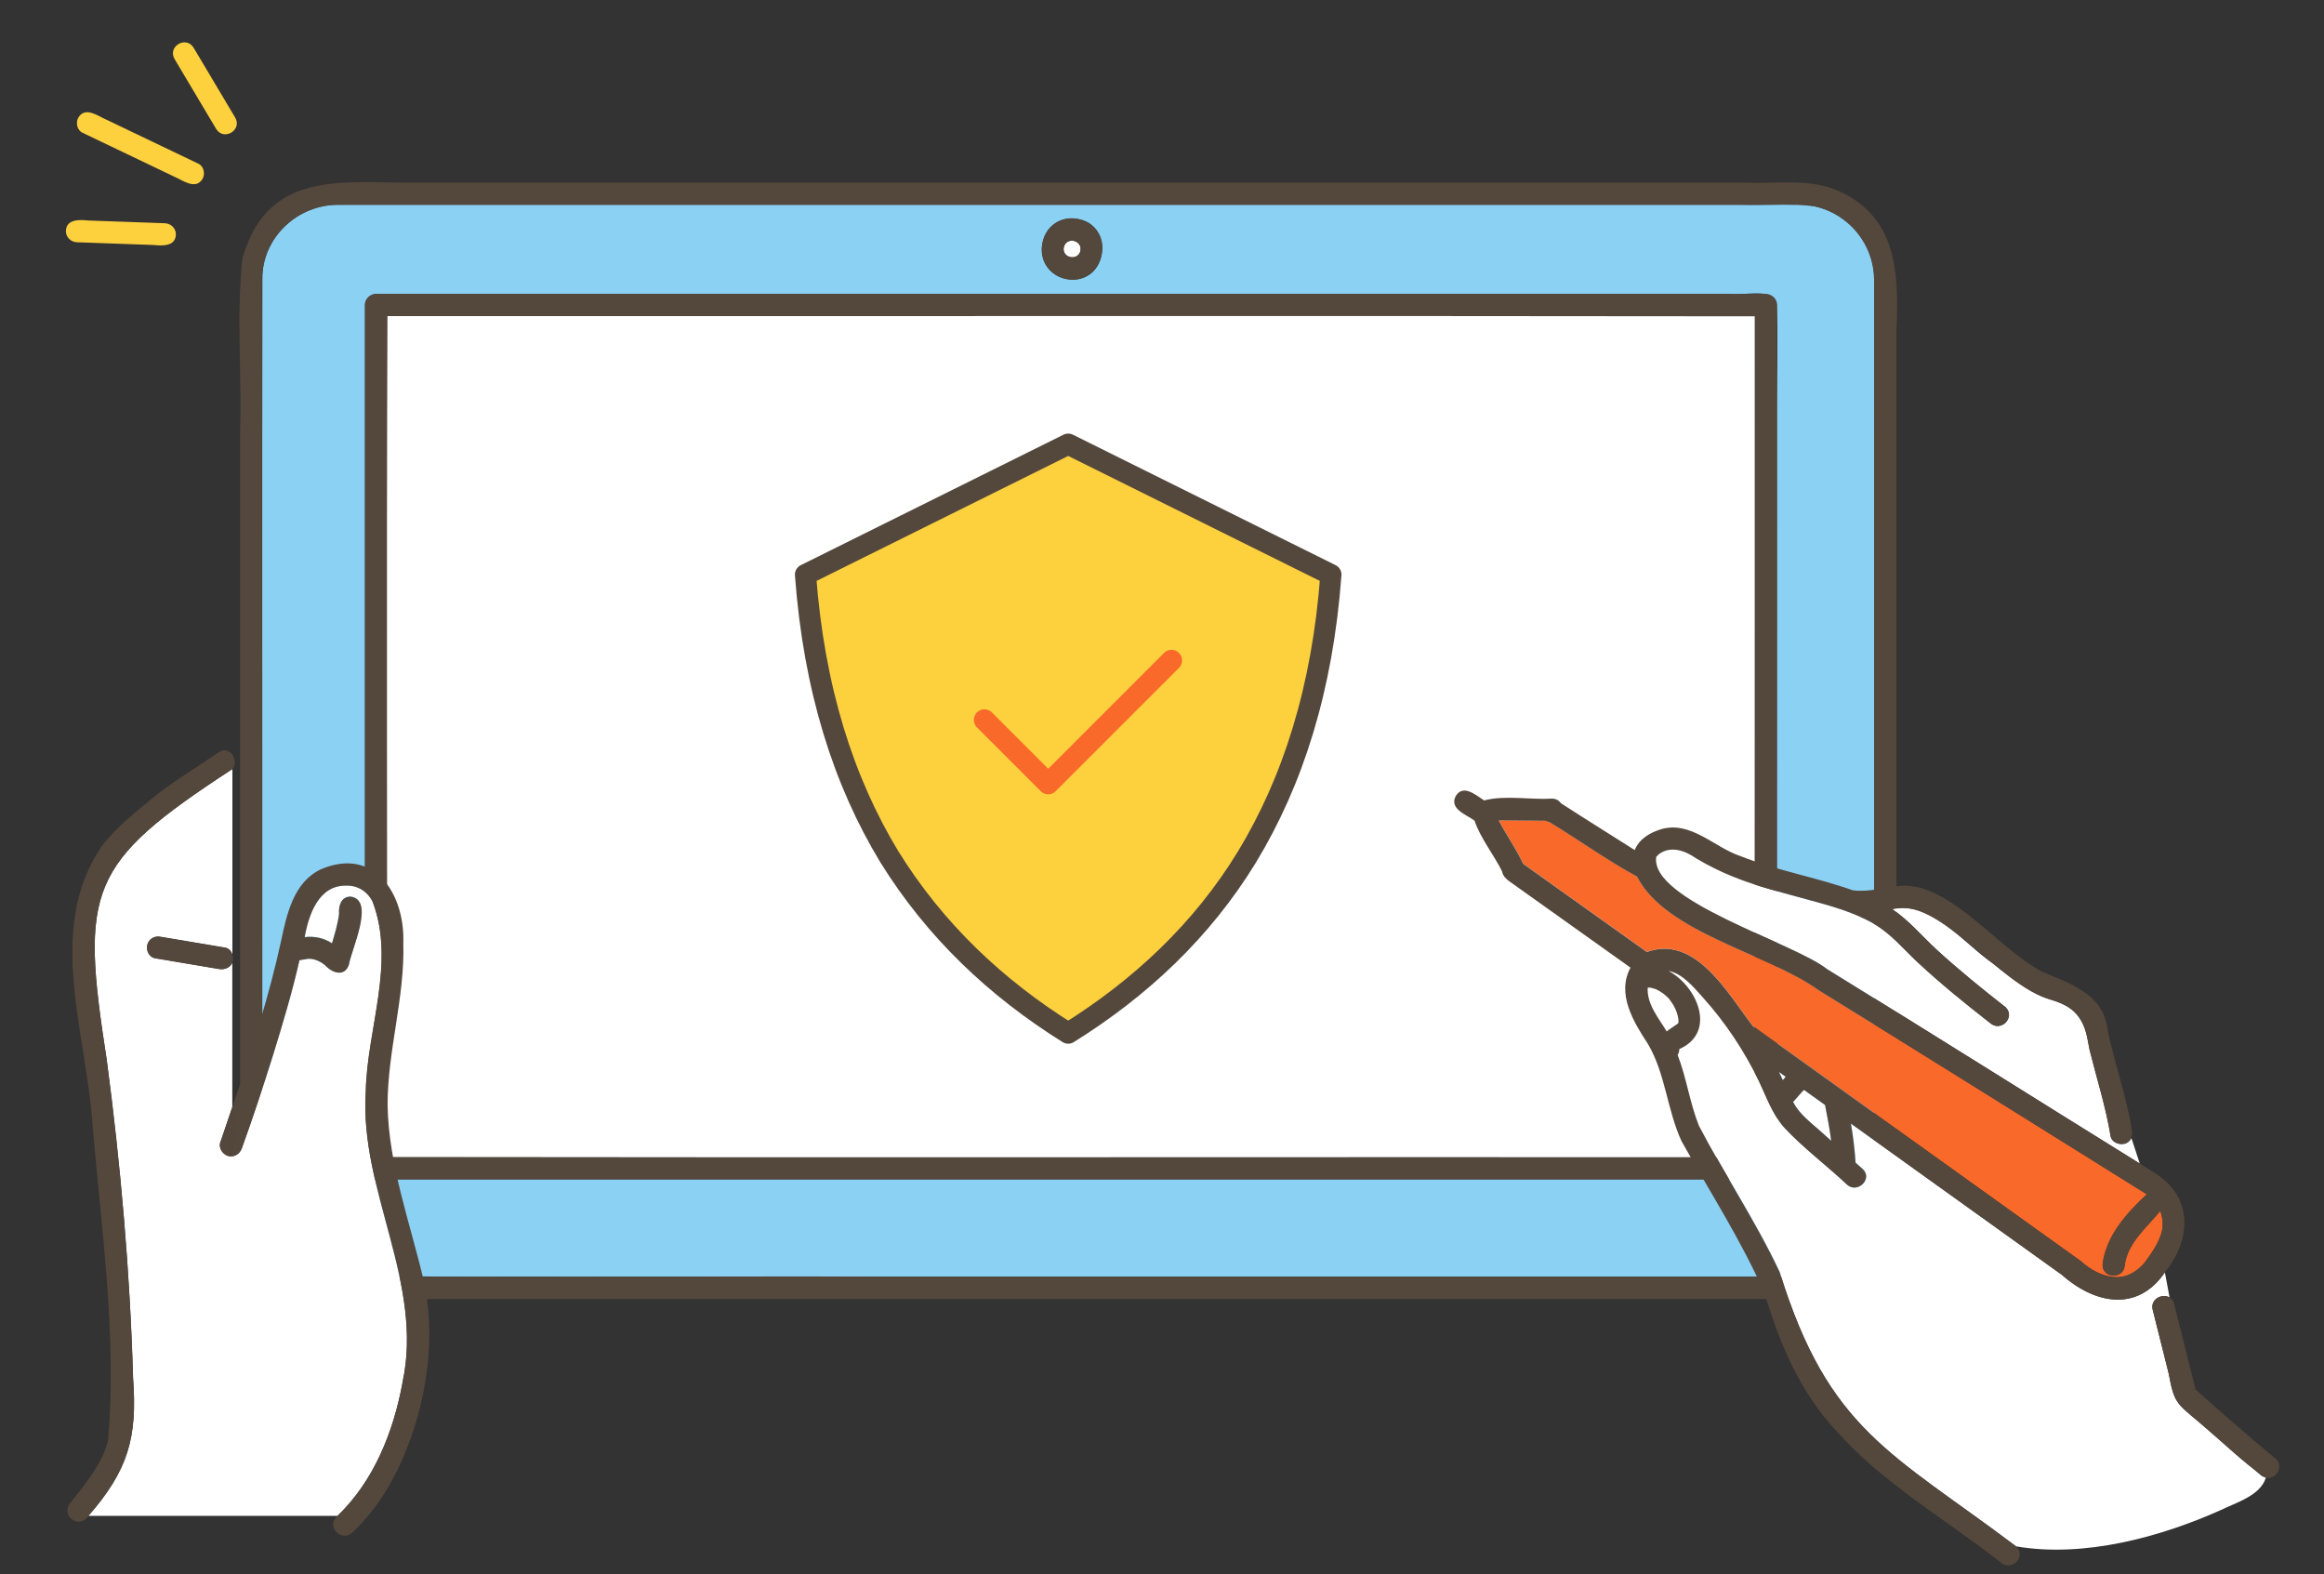<?xml version="1.0" encoding="UTF-8"?>
<svg id="_レイヤー_1" data-name="レイヤー 1" xmlns="http://www.w3.org/2000/svg" viewBox="0 0 220 149">
  <rect x="0" y="0" width="220" height="149" fill="#333333" stroke="none"/>
  <defs>
    <style>
      .cls-1, .cls-2 {
        fill: #fdd03e;
      }

      .cls-1, .cls-3, .cls-4, .cls-5, .cls-6, .cls-7 {
        stroke-width: 0px;
      }

      .cls-2 {
        stroke: #54483d;
      }

      .cls-2, .cls-8 {
        stroke-linecap: round;
        stroke-linejoin: round;
        stroke-width: 2px;
      }

      .cls-3 {
        fill: #ffdc3f;
      }

      .cls-4 {
        fill: #f8692a;
      }

      .cls-8 {
        fill: none;
        stroke: #f8692a;
      }

      .cls-5 {
        fill: #54483d;
      }

      .cls-6 {
        fill: #8bd1f4;
      }

      .cls-7 {
        fill: #fff;
      }
    </style>
  </defs>
  <rect class="cls-7" x="36" y="29" width="131" height="81"/>
  <g>
    <path class="cls-1" d="M22.27,11.14c-1.31-2.21-2.63-4.41-3.94-6.62-.71-1.17-2.49-.13-1.81,1.06,1.31,2.21,2.63,4.41,3.94,6.62.71,1.17,2.49.13,1.81-1.06Z"/>
    <path class="cls-1" d="M18.79,15.5c-2.9-1.39-5.79-2.77-8.69-4.16-.83-.35-2.01-1.29-2.68-.22-.27.46-.14,1.19.38,1.44,2.9,1.39,5.79,2.77,8.69,4.16.83.35,2.01,1.29,2.68.22.27-.46.14-1.19-.38-1.44Z"/>
    <path class="cls-1" d="M15.6,21.13c-2.42-.09-4.84-.17-7.26-.26-.84-.09-2.08-.13-2.1,1.01,0,.59.48,1.03,1.05,1.05,2.42.09,4.84.17,7.26.26.84.09,2.08.13,2.1-1.01,0-.59-.48-1.03-1.05-1.05Z"/>
  </g>
  <g>
    <path class="cls-6" d="M177.42,91.86V31.23c0-1.58.02-3.16,0-4.74.02-4.06-3.56-7.4-7.61-7.11-4.77,0-9.54,0-14.31,0H38.04c-2.04,0-4.08,0-6.13,0-3.68.04-6.88,2.93-7.07,6.65-.04,21.48,0,42.97-.01,64.45,0,7.75,0,15.51,0,23.26.04,3.43,2.49,6.39,5.88,7,3.66.29,7.37,0,11.05.1,30.81,0,61.63,0,92.44,0h33.39c4.69.53,9.54-1.46,9.83-6.76.02-2.99,0-5.98,0-8.97,0-4.42,0-8.84,0-13.25ZM100.88,20.73c4.91-.68,4.4,6.86-.33,5.58-2.72-.9-2.49-5.03.33-5.58ZM168.21,38.9v71.68c0,.72-.6,1.11-1.27,1.05-1.7.03-3.41,0-5.12,0H35.6c-.62,0-1.11-.57-1.05-1.18-.11-3.29,0-6.6,0-9.9V28.87c0-.66.63-1.14,1.27-1.05,22.64,0,45.29,0,67.93,0,19.96,0,39.92,0,59.87,0,1.3.22,4.55-.71,4.59,1.05.11,3.34,0,6.69,0,10.03Z"/>
    <path class="cls-7" d="M100.69,23.57c-.02.97,1.49,1.07,1.6.1.13-1.11-1.58-1.22-1.6-.1Z"/>
    <path class="cls-5" d="M100.54,26.31c3.35,1.19,5.43-3.8,2.23-5.34-3.7-1.68-6,3.89-2.23,5.34ZM100.73,23.3c.36-1,1.91-.41,1.5.58-.39.93-1.85.37-1.5-.58Z"/>
    <path class="cls-5" d="M174.03,18.07c-2.72-1.2-5.76-.67-8.65-.78-7.34,0-14.68,0-22.03,0H37.9c-6.59-.14-12.78-.58-14.96,7.22-.57,5.4-.04,10.91-.21,16.34,0,23.88,0,47.75,0,71.63-.54,6.64,4.8,11.24,11.29,10.48,6.1,0,12.19,0,18.29,0h118.03c4.11-.05,7.81-2.8,8.87-6.81.65-3.43.17-6.97.31-10.45,0-9.96,0-19.91,0-29.87V31.23c.23-5.3.11-10.68-5.49-13.16ZM177.41,114.08c-.33,5.28-5.09,7.3-9.83,6.76-6.34,0-12.68,0-19.02,0h-65.12c-17.57-.1-35.18.19-52.74-.1-3.94-.68-6.29-4.46-5.88-8.32,0-2.75,0-5.5,0-8.25V30.54c0-1.5-.07-3.01.01-4.5.2-3.73,3.4-6.61,7.07-6.65,2.04,0,4.08,0,6.13,0h126.81c2.33.08,4.69-.19,7,.16,3.26.73,5.54,3.62,5.57,6.95.01,5.37,0,10.73,0,16.1,0,23.83.01,47.66,0,71.49Z"/>
    <path class="cls-5" d="M168.21,28.87c0-.57-.48-1.05-1.05-1.05H40.94c-1.7,0-3.41-.03-5.12,0-.64-.09-1.28.38-1.27,1.05v71.68c0,3.29-.11,6.61,0,9.9-.06.61.43,1.19,1.05,1.18,14.85,0,29.7,0,44.55,0,28.93,0,57.86,0,86.79,0,.67.06,1.27-.33,1.27-1.05v-8.13c-.03-24.53.04-49.06,0-73.58ZM163.62,109.53c-42.32-.02-84.65.04-126.98-.02.04-26.53-.07-53.06.04-79.59,43.14.02,86.29-.04,129.43.02,0,26.53,0,53.06-.02,79.59h-2.48Z"/>
  </g>
  <g>
    <path class="cls-3" d="M16.49,76.56s-.08.07.06-.04c-.02.01-.04.03-.06.04Z"/>
    <path class="cls-7" d="M38.1,130.84c2.05-9.4-4.09-18.14-3.48-27.53.12-5.92,2.84-12.21.65-17.97-.45-.95-1.42-1.56-2.47-1.53-2.64-.07-3.58,2.73-3.97,4.88.9-.12,1.83.08,2.59.58.27-.91.55-1.83.67-2.78-.06-.75.17-1.62,1.07-1.64,2.38.26.07,5.02-.14,6.45-.42,1.2-1.59.78-2.26.04-.52-.42-1.22-.73-1.89-.56.04,0,.09-.01.13-.02-.22.03-.44.1-.66.11-.68,3.01-1.57,5.97-2.48,8.92-.93,2.98-1.91,5.95-2.97,8.88-.15.41-.49.71-.9.76v.52-.52c-.68.11-1.37-.65-1.13-1.32.38-1.11.75-2.22,1.13-3.33v-13.67c-.19.49-.75.68-1.24.6-2.03-.33-4.05-.69-6.07-1.02-1.31-.38-.79-2.33.56-2.02,2.03.33,4.05.69,6.07,1.02.34.06.58.32.69.64v-17.54c-13.75,8.97-14.39,11.42-11.89,27.54,1.32,9.98,2.2,20.03,2.49,30.09.42,5.64-.46,8.74-4.23,13.06h23.57c3.47-3.32,5.32-8,6.17-12.65Z"/>
    <path class="cls-5" d="M7.03,143.49h1.33c3.77-4.33,4.65-7.39,4.23-13.06-.29-10.06-1.17-20.11-2.49-30.09-2.5-16.13-1.83-18.58,11.89-27.54v-1.34,1.34c.7-.83-.26-2.29-1.29-1.6-1.99,1.39-4.09,2.62-6,4.13-1.8,1.5-3.68,2.93-5.1,4.81-5.32,7.86-1.37,17.78-.83,26.44.84,9.84,2.3,19.87,1.47,29.72-.53,2.23-2.11,4.08-3.56,5.94-1.02,1.17.83,2.61,1.67,1.24h-1.33ZM16.49,76.56s.04-.03.06-.04c-.14.11-.1.07-.06.04Z"/>
    <path class="cls-5" d="M21.3,89.71c-2.03-.33-4.05-.69-6.07-1.02-.54-.09-1.16.14-1.29.73-.12.51.15,1.2.73,1.29,2.03.33,4.05.69,6.07,1.02.5.08,1.05-.11,1.24-.6.03-.59.05-1.28-.69-1.43Z"/>
    <path class="cls-5" d="M21.99,90.35v.79c.11-.24.09-.53,0-.79Z"/>
    <path class="cls-5" d="M20.93,107.94c-.39.71.28,1.63,1.06,1.51v-4.65c-.35,1.04-.71,2.09-1.06,3.14Z"/>
    <path class="cls-5" d="M40.14,121.33c-1.29-5.52-3.35-11.01-3.45-16.74,0-5.15,1.64-10.17,1.49-15.33.16-4.61-2.7-9.14-7.78-6.99-2.6,1.21-3.25,4.24-3.79,6.78-.56,2.6-1.26,5.17-2.02,7.73-.8,2.7-1.69,5.36-2.59,8.02v4.65c.41-.05.75-.35.9-.76,1.06-2.94,2.04-5.9,2.97-8.88.91-2.95,1.8-5.91,2.48-8.92.22-.02.44-.09.66-.11-.04,0-.09.01-.13.02.67-.17,1.37.14,1.89.56.66.73,1.84,1.16,2.26-.04.22-1.43,2.53-6.18.14-6.45-.9.02-1.13.88-1.07,1.64-.12.95-.4,1.87-.67,2.78-.76-.5-1.69-.7-2.59-.58.39-2.15,1.33-4.95,3.97-4.88,1.05-.03,2.02.58,2.47,1.53,2.2,5.76-.53,12.05-.65,17.97-.61,9.39,5.53,18.13,3.48,27.53-.86,4.65-2.7,9.33-6.17,12.65h2.83-2.83s-.05.06-.08.08c-.99.92.49,2.4,1.48,1.48,2.42-2.24,4.1-5.17,5.28-8.23,1.86-4.89,2.58-10.35,1.53-15.51Z"/>
  </g>
  <g>
    <path class="cls-3" d="M141.31,77.64s.03,0,.06,0c0,0-.06,0-.06,0Z"/>
    <path class="cls-3" d="M141.63,77.22c-.02-.08-.05-.09,0,0h0Z"/>
    <path class="cls-3" d="M158.99,99.32s0,0,0,0c-.04.03-.06.05,0,.01,0,0,0,0,0,0Z"/>
    <path class="cls-4" d="M204.49,114.62c-1.26,1.56-3.06,2.99-3.35,5.09-.04,1.37-2.1,1.37-2.1,0,.3-2.71,2.28-4.89,4.19-6.67-10.34-6.45-20.68-12.93-31.06-19.32-4.87-3.51-14.48-5.41-17.21-10.76-2.85-1.54-5.53-3.49-8.32-5.17-.12-.01-.23-.05-.33-.11-1.48-.01-2.96-.03-4.44-.04.74,1.4,1.65,2.67,2.32,4.11,3.9,2.78,7.81,5.57,11.71,8.35,4.58-1.68,7.69,3.97,10.03,7.01,1.78,1.28,3.56,2.55,5.34,3.83,6.3,4.51,12.59,9.03,18.89,13.54,2.27,1.63,4.54,3.25,6.81,4.88,1.91,1.75,4.66,2.35,6.26-.14.96-1.32,1.99-2.94,1.27-4.61Z"/>
    <path class="cls-7" d="M173.34,107.86c-.14-1.1-.37-2.18-.57-3.27-.67-.48-1.33-.96-2-1.43-.37.36-.67.78-1.03,1.14.84,1.53,2.39,2.49,3.61,3.69,0-.03,0-.07-.02-.13Z"/>
    <path class="cls-7" d="M213.97,139.59c-1.96-1.63-3.9-3.31-5.82-4.99-2.12-1.79-2.34-1.81-2.85-4.6-.5-2.01-1.01-4.01-1.51-6.02-.25-1.02.9-1.57,1.59-1.17l-.44-2.37c-2.64,3.84-6.69,2.94-9.78.2-6.64-4.76-13.29-9.52-19.93-14.29.21,1.23.36,2.47.44,3.7.22.2.45.4.67.6,1.01.9-.48,2.38-1.48,1.48-1.94-1.84-4.14-3.46-5.96-5.42-1.12-1.27-1.65-2.86-2.37-4.36-1.39-2.88-3.17-5.57-5.31-7.94-.86-.96-1.9-2.25-3.25-2.51,2.72,1.43,4.61,5.8,1.02,7.4,0,0,0,0,0,.01,0,0,0,0,0,0,0,0,0,0,0,.01,0,.2-.06.38-.16.53.84,2.18,1.14,4.54,2.02,6.71,2.43,4.65,5.39,9.06,7.63,13.83,4.61,15,10.63,17.13,22.38,25.98,6.44,1.1,13.69-.89,19.4-3.45,1.34-.67,3.73-1.34,4.24-3.06-.19-.04-.37-.13-.53-.27Z"/>
    <path class="cls-7" d="M201.1,108.26c-.51.14-1.2-.17-1.29-.73-.46-2.78-1.31-5.43-1.99-8.16-.27-1.08-.32-2.34-1.05-3.21-.66-.79-1.62-1.22-2.58-1.52-2.05-.64-3.8-2.08-5.46-3.39-2.83-1.91-5.87-6.03-9.59-5.19,1.6,1.08,2.82,2.56,4.23,3.86,2.08,1.9,4.28,3.69,6.5,5.42.96.96-.47,2.42-1.48,1.48-2.38-1.85-4.73-3.76-6.93-5.82-1.33-1.25-2.46-2.63-4.06-3.56-1.91-1.11-4.09-1.69-6.2-2.27-2.38-.66-4.8-1.23-7.09-2.17-1.22-.5-2.39-1.08-3.53-1.75-1.05-.74-2.42-1.23-3.55-.36.05-.03-.2.21-.21.21-.69,4.13,13.02,8.15,16.15,10.63,9.89,6.08,19.72,12.28,29.59,18.4l-.79-2.4c-.12.25-.33.45-.64.54Z"/>
    <path class="cls-7" d="M168.4,101.46c.13.26.25.52.37.78.09-.11.19-.21.28-.32-.21-.15-.43-.31-.64-.46Z"/>
    <path class="cls-7" d="M157.47,94.07c-.23-.18-.47-.3-.72-.43-.16-.05-.36-.11-.53-.15.17,0-.17-.01-.25,0-.1,1.56,1.04,2.89,1.8,4.15.3-.25.67-.48.99-.7.03-.01.1-.11.1-.08.03-.08.06-.25.02-.09,0-.08-.01-.24-.01-.32-.14-.93-.66-1.79-1.4-2.37Z"/>
    <path class="cls-5" d="M204.15,111.13c-.54-.34-1.08-.68-1.62-1.01l.52,1.59-.52-1.59c-9.88-6.11-19.7-12.32-29.59-18.4-3.15-2.5-16.81-6.49-16.15-10.63.01,0,.26-.24.21-.21,1.13-.87,2.5-.38,3.55.36,1.13.67,2.3,1.26,3.53,1.75,2.29.93,4.71,1.51,7.09,2.17,2.12.58,4.29,1.16,6.2,2.27,1.61.93,2.73,2.31,4.06,3.56,2.2,2.06,4.56,3.97,6.93,5.82,1.01.92,2.45-.5,1.48-1.48-2.22-1.73-4.42-3.52-6.5-5.42-1.42-1.29-2.63-2.78-4.23-3.86,4.47-1.29,10.15,7.29,15.05,8.58,2.55.65,3.31,2.29,3.64,4.74.68,2.72,1.53,5.38,1.99,8.16.16.9,1.61,1.03,1.93.2l-.65-1.97.65,1.97c.11-.22.14-.49.09-.76-.52-3.27-1.66-6.37-2.32-9.6-.4-3.29-3.56-4.3-6.14-5.38-4.14-2.12-8.69-8.4-13.34-8.15-1.55.12-3.04.63-4.61.43-3.5-1.24-7.17-1.86-10.62-3.23-2.51-.83-4.69-3.36-7.51-2.56-1.06.32-2.09.91-2.52,1.98-2.33-1.48-4.67-2.93-6.98-4.43-.18-.25-.46-.43-.82-.44-2.13.13-4.39-.35-6.46.17-.78-.49-1.96-1.57-2.68-.42-.65,1.23,1,1.76,1.77,2.33.59,1.71,1.8,3.18,2.61,4.8.07.41.33.68.68.94,3.83,2.73,7.65,5.45,11.48,8.18-1.34,2.48.28,5.13,1.65,7.22,1.67,2.83,1.81,6.24,3.18,9.2,2.68,4.82,5.73,9.49,7.92,14.56,1.4,4.71,3.36,9.3,6.79,12.92,4.43,4.98,10.31,8.31,15.5,12.39,1.02.93,2.49-.55,1.45-1.51-3.04-.52-5.89-1.72-8.32-3.87,2.42,2.15,5.28,3.36,8.32,3.87-11.77-8.86-17.78-10.98-22.38-25.98-2.24-4.77-5.2-9.18-7.63-13.83-.87-2.17-1.17-4.52-2.02-6.71.1-.15.16-.33.16-.53,0,0,0,0,0-.01,0,0,0,0,0,0,0,0,0,0,0-.01,3.59-1.6,1.69-5.96-1.02-7.4,1.35.26,2.38,1.55,3.25,2.51,2.14,2.38,3.92,5.06,5.31,7.94.72,1.5,1.25,3.09,2.37,4.36,1.82,1.96,4.01,3.58,5.96,5.42,1,.9,2.49-.58,1.48-1.48-.22-.2-.45-.4-.67-.6-.08-1.24-.23-2.48-.44-3.7,6.64,4.76,13.29,9.52,19.93,14.29,3.08,2.74,7.15,3.64,9.78-.2l-.14-.75.14.75c2.48-3.01,2.73-7-.78-9.31ZM141.31,77.64s.05,0,.06,0c-.03,0-.06.01-.06,0ZM141.63,77.22c-.05-.09-.02-.08,0,0h0ZM158.99,99.31s0,0,0,0c0,0,0,0,0,0-.06.04-.04.02,0-.01ZM158.08,94.66c.41.51.7,1.13.8,1.78,0,.08.02.23.01.32.04-.16,0,.02-.02.09,0-.03-.07.07-.1.08-.32.23-.69.45-.99.7-.76-1.26-1.9-2.59-1.8-4.15.07,0,.42.01.25,0,.17.04.36.1.53.15.5.24.97.58,1.33,1.02ZM168.92,102.07c-.05.06-.1.12-.15.17-.12-.26-.24-.52-.37-.78.21.15.43.31.64.46-.04.05-.09.1-.13.15ZM172,106.78c-.84-.74-1.75-1.46-2.26-2.48.36-.37.66-.78,1.03-1.14.67.48,1.33.96,2,1.43.21,1.13.44,2.25.58,3.39-.45-.4-.9-.81-1.35-1.21ZM204.52,117.05c-1.59,3.66-4.22,5.28-7.55,2.32-2.27-1.63-4.54-3.25-6.81-4.88-6.3-4.51-12.59-9.03-18.89-13.54-1.78-1.28-3.56-2.55-5.34-3.83-2.35-3.05-5.44-8.69-10.03-7.01-3.9-2.78-7.81-5.57-11.71-8.35-.67-1.44-1.58-2.71-2.32-4.11,1.48.01,2.96.03,4.44.04.1.06.21.1.33.11,2.79,1.68,5.47,3.63,8.32,5.17,2.72,5.34,12.36,7.26,17.21,10.76,10.38,6.39,20.71,12.87,31.06,19.32-1.91,1.78-3.89,3.95-4.19,6.67,0,1.37,2.06,1.37,2.1,0,.29-2.11,2.09-3.53,3.35-5.09.3.77.31,1.64.03,2.43Z"/>
    <path class="cls-5" d="M215.45,138.1c-2.58-2.14-5.11-4.34-7.61-6.58-.68-2.7-1.35-5.4-2.03-8.11-.07-.3-.24-.49-.44-.61l.81,4.37-.81-4.37c-.69-.4-1.84.15-1.59,1.17.5,2.01,1.01,4.01,1.51,6.02.52,2.79.74,2.82,2.86,4.6,2.12,1.72,4.05,3.82,6.35,5.26.13-.44.14-.96-.04-1.56.17.6.17,1.11.04,1.56.95.29,1.71-1.09.95-1.75Z"/>
  </g>
  <g>
    <path class="cls-2" d="M125.99,54.39l-24.87-12.35-24.87,12.35c.8,10.83,3.61,19.57,7.94,26.71,4.33,6.98,10.11,12.43,16.93,16.69,6.82-4.25,12.67-9.71,16.93-16.69,4.33-7.14,7.14-15.88,7.94-26.71h0Z"/>
    <polyline class="cls-8" points="93.19 68.14 99.23 74.18 110.9 62.51"/>
  </g>
</svg>